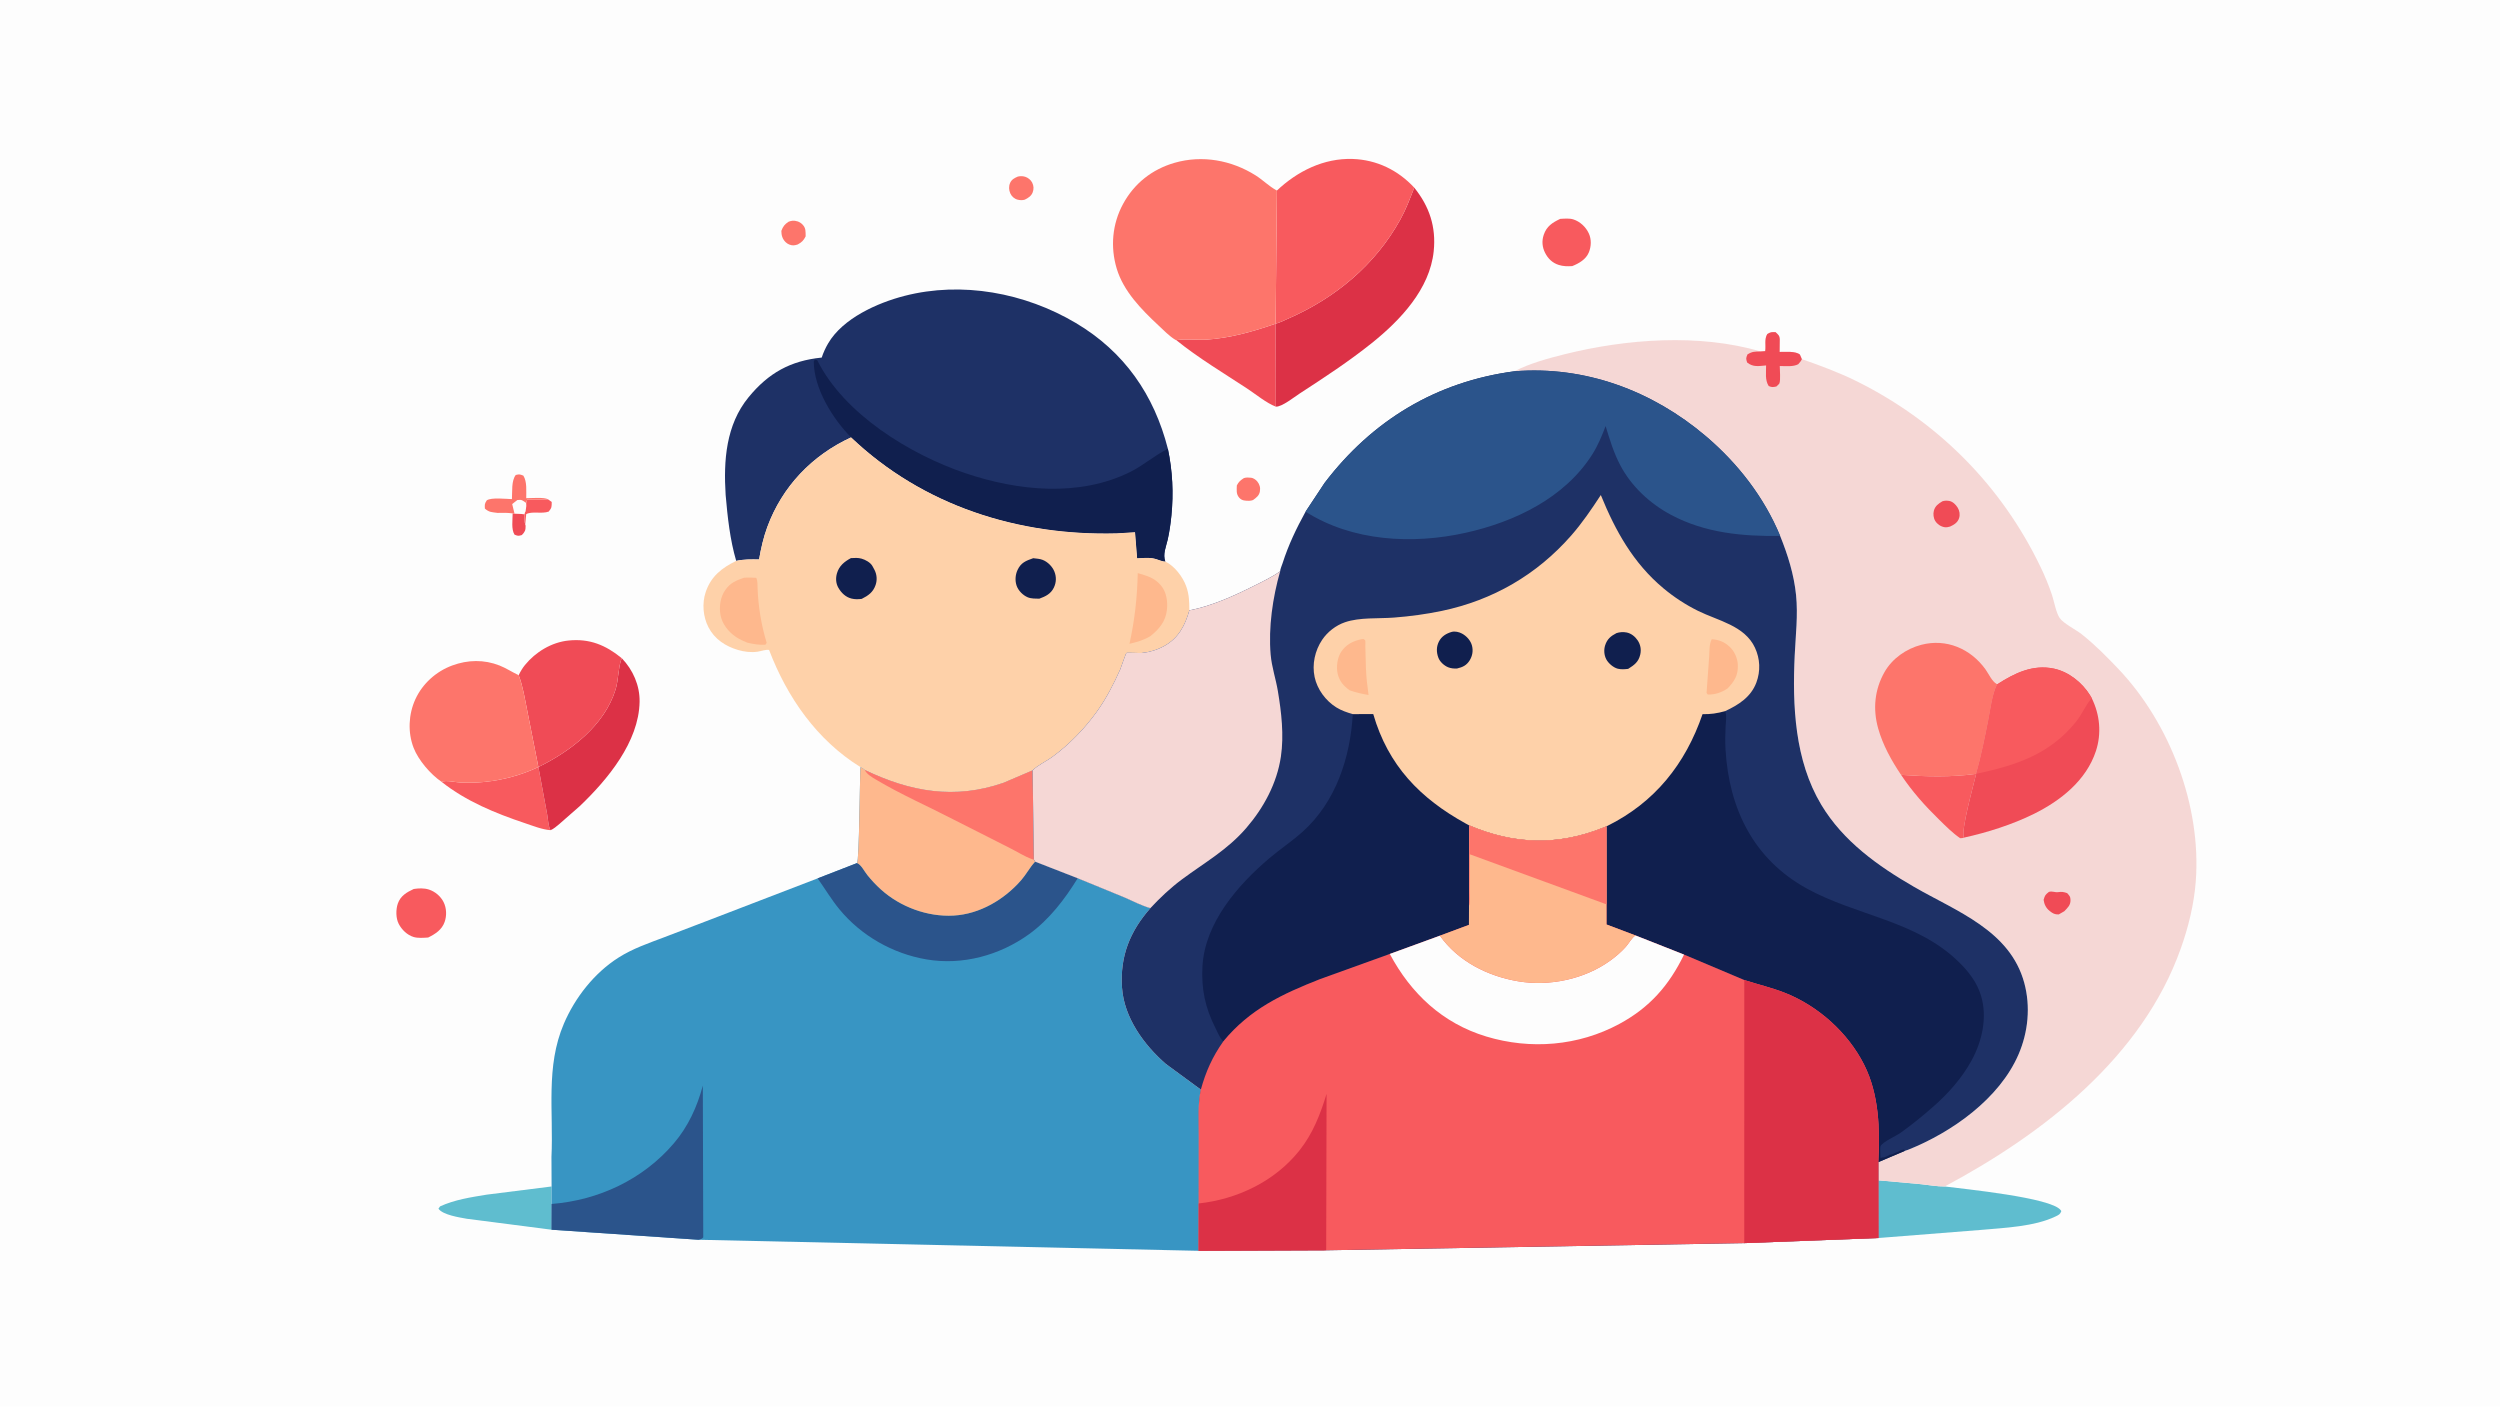 <svg version="1.1" xmlns="http://www.w3.org/2000/svg" style="display: block;" viewBox="0 0 2048 1152" width="1820" height="1024">
<path transform="translate(0,0)" fill="rgb(253,253,253)" d="M -0 -0 L 2048 0 L 2048 1152 L -0 1152 L -0 -0 z"/>
<path transform="translate(0,0)" fill="rgb(240,75,86)" d="M 421.459 420.528 L 429.53 421.074 C 429.629 423.844 429.461 426.892 430.268 429.555 C 430.432 429.973 430.564 430.229 430.576 430.719 C 430.664 434.307 429.923 435.65 427.5 438.175 C 424.543 439.028 424.367 438.987 421.5 437.85 C 418.684 433.471 419.973 425.699 419.964 420.432 L 421.459 420.528 z"/>
<path transform="translate(0,0)" fill="rgb(248,90,94)" d="M 430.975 411.837 L 432 408.933 C 437.521 409.492 443.382 408.995 448.938 408.896 L 451.967 411.08 C 451.924 415.028 452.118 415.75 449.5 418.946 C 443.786 421.054 436.094 418.406 431.065 421.03 L 430.268 429.555 C 429.461 426.892 429.629 423.844 429.53 421.074 C 431.018 417.73 431.16 415.453 430.975 411.837 z"/>
<path transform="translate(0,0)" fill="rgb(253,117,107)" d="M 1019.01 391.5 C 1021.03 390.829 1022.83 391.063 1024.91 391.224 C 1026.58 391.352 1028.84 392.862 1029.92 394.21 C 1031.91 396.703 1032.66 399.298 1032.09 402.5 C 1031.49 405.915 1029.09 407.626 1026.47 409.5 C 1025.38 409.872 1024.5 410.117 1023.34 410.11 C 1020.18 410.089 1017.36 410.139 1015.1 407.5 C 1012.53 404.491 1013.12 401.146 1013.22 397.5 C 1014.74 394.477 1016.27 393.262 1019.01 391.5 z"/>
<path transform="translate(0,0)" fill="rgb(253,117,107)" d="M 833.828 144.5 C 835.893 144.041 837.76 144.052 839.792 144.659 C 842.096 145.349 844.482 147.272 845.56 149.443 C 846.884 152.112 847.011 154.71 845.946 157.5 C 844.811 160.475 842.221 162.104 839.5 163.426 C 837.71 164.006 835.465 163.905 833.652 163.436 C 830.943 162.734 828.778 160.802 827.646 158.271 C 826.425 155.54 826.267 152.434 827.5 149.672 C 828.775 146.817 831.134 145.667 833.828 144.5 z"/>
<path transform="translate(0,0)" fill="rgb(253,117,107)" d="M 646.013 181.5 C 646.987 181.137 647.966 180.814 649.008 180.713 C 652.068 180.414 655.152 181.497 657.318 183.682 C 660.323 186.712 659.901 189.54 659.979 193.5 C 658.251 196.92 656.859 198.291 653.5 200.125 C 652.385 200.475 651.177 200.849 650 200.872 C 647.738 200.915 645.227 199.853 643.629 198.274 C 640.932 195.607 640.111 192.689 640.081 189 C 641.503 185.286 642.69 183.699 646.013 181.5 z"/>
<path transform="translate(0,0)" fill="rgb(253,117,107)" d="M 419.374 408.728 C 419.771 402.522 418.796 393.806 422.5 388.962 C 425.512 388.225 425.832 388.358 428.738 389.5 C 431.853 394.461 431.043 402.103 431.096 407.972 C 435.02 407.992 445.93 407.044 448.938 408.896 C 443.382 408.995 437.521 409.492 432 408.933 L 430.975 411.837 C 431.16 415.453 431.018 417.73 429.53 421.074 L 421.459 420.528 L 419.964 420.432 C 415.809 419.863 411.809 419.913 407.623 420.035 C 402.98 419.38 400.787 419.656 397.22 416.5 C 397.048 413.067 396.946 412.616 398.761 409.744 C 402.573 407.182 414.448 408.62 419.374 408.728 z"/>
<path transform="translate(0,0)" fill="rgb(253,253,253)" d="M 419.595 412.783 L 423.772 409.5 C 427.567 408.986 427.971 409.74 430.975 411.837 C 431.16 415.453 431.018 417.73 429.53 421.074 L 421.459 420.528 L 419.595 412.783 z"/>
<path transform="translate(0,0)" fill="rgb(248,90,94)" d="M 1278.09 179.169 C 1281.44 178.98 1285.58 178.544 1288.82 179.571 C 1294.4 181.337 1299.16 185.828 1301.58 191.118 C 1303.79 195.934 1303.57 201.748 1301.6 206.585 C 1299.24 212.392 1293.48 215.637 1287.97 217.852 C 1284.08 218.078 1280.61 218.077 1276.87 216.877 C 1271.67 215.214 1268.11 211.701 1265.68 206.877 C 1263.35 202.263 1262.95 197.187 1264.61 192.273 C 1267.01 185.174 1271.64 182.281 1278.09 179.169 z"/>
<path transform="translate(0,0)" fill="rgb(248,90,94)" d="M 338.906 728.125 C 342.959 727.495 347.343 727.296 351.292 728.556 C 356.447 730.2 361.077 734.124 363.464 739.012 C 365.842 743.882 366.037 749.956 364.273 755.046 C 362.022 761.542 356.637 764.991 350.762 767.871 C 347.087 768.117 342.42 768.516 338.898 767.468 C 333.588 765.889 329.075 761.461 326.588 756.616 C 324.236 752.035 324.22 744.961 325.879 740.12 C 328.061 733.752 333.129 730.834 338.906 728.125 z"/>
<path transform="translate(0,0)" fill="rgb(95,189,207)" d="M 451.865 971.814 L 451.864 986.143 L 451.786 1007.24 L 382.638 998.313 C 376.518 997.199 362.755 995.184 359.171 990 L 360.5 988.135 C 372.45 982.617 385.855 980.622 398.751 978.509 L 451.865 971.814 z"/>
<path transform="translate(0,0)" fill="rgb(248,90,94)" d="M 441.05 628.201 L 448.255 667.081 C 448.941 670.735 449.191 676.745 450.884 679.922 C 444.307 679.493 436.234 676.274 429.935 674.166 C 405.947 666.137 381.703 656.197 361.752 640.352 C 365.128 638.694 373.128 640.759 377.217 640.903 C 383.871 641.138 390.557 641.084 397.184 640.391 C 412.281 638.814 427.318 634.709 441.05 628.201 z"/>
<path transform="translate(0,0)" fill="rgb(240,75,86)" d="M 963.623 278.534 C 971.335 277.259 980.949 278.614 988.998 278.044 C 1008.21 276.684 1026.9 271.326 1045 265.026 L 1045.14 332.978 C 1037.41 330.041 1028.56 322.678 1021.52 318.064 C 1002.18 305.377 981.64 293.071 963.623 278.534 z"/>
<path transform="translate(0,0)" fill="rgb(220,49,70)" d="M 509.341 539.041 C 518.537 548.588 524.204 561.462 523.956 574.808 C 523.344 607.688 497.743 638.416 475.175 660.026 L 458.246 674.858 C 456.098 676.587 453.487 679.08 450.884 679.922 C 449.191 676.745 448.941 670.735 448.255 667.081 L 441.05 628.201 C 467.599 615.172 495.183 594.124 504.265 564.726 C 506.765 556.635 506.304 547.175 509.095 539.661 L 509.341 539.041 z"/>
<path transform="translate(0,0)" fill="rgb(95,189,207)" d="M 1538.75 966.774 L 1573.95 969.967 C 1580.21 970.601 1586.85 971.887 1593.11 971.82 C 1608.76 973.864 1680.37 980.87 1688.1 991.197 L 1688.64 992 C 1687.76 994.596 1686.47 995.138 1684.09 996.296 C 1666.7 1004.75 1641.83 1005.69 1622.72 1007.41 L 1538.81 1014.04 L 1538.75 966.774 z"/>
<path transform="translate(0,0)" fill="rgb(240,75,86)" d="M 424.902 552.967 C 426.255 550.102 428.031 547.121 430.027 544.669 C 438.768 533.933 451.83 526.009 465.711 524.578 C 482.945 522.802 496.172 528.298 509.341 539.041 L 509.095 539.661 C 506.304 547.175 506.765 556.635 504.265 564.726 C 495.183 594.124 467.599 615.172 441.05 628.201 L 431.948 582.169 C 429.945 572.408 428.472 562.293 424.902 552.967 z"/>
<path transform="translate(0,0)" fill="rgb(253,117,107)" d="M 361.752 640.352 C 352.683 634.156 342.737 622.604 338.819 612.45 C 333.952 599.84 334.633 585.074 340.209 572.821 C 346.081 559.918 357.261 549.873 370.535 544.994 C 383.208 540.336 396.517 540.027 409.227 545.042 C 414.689 547.197 419.573 550.509 424.902 552.967 C 428.472 562.293 429.945 572.408 431.948 582.169 L 441.05 628.201 C 427.318 634.709 412.281 638.814 397.184 640.391 C 390.557 641.084 383.871 641.138 377.217 640.903 C 373.128 640.759 365.128 638.694 361.752 640.352 z"/>
<path transform="translate(0,0)" fill="rgb(220,49,70)" d="M 1158.56 153.587 C 1171.02 169.038 1176.53 185.771 1174.5 205.616 C 1171.32 236.732 1147.04 262.268 1123.83 280.864 C 1104.89 296.037 1084.84 309.125 1064.53 322.334 C 1060.43 324.998 1049.96 333.361 1045.14 332.978 L 1045 265.026 C 1048.48 264.165 1052.38 262.149 1055.68 260.696 C 1094.07 243.81 1126.42 216.947 1146.98 180.004 C 1151.69 171.549 1155.06 162.585 1158.56 153.587 z"/>
<path transform="translate(0,0)" fill="rgb(248,90,94)" d="M 1046.04 155.946 C 1062.84 140.116 1084.38 129.329 1108 130.076 C 1127.76 130.701 1145.27 139.24 1158.56 153.587 C 1155.06 162.585 1151.69 171.549 1146.98 180.004 C 1126.42 216.947 1094.07 243.81 1055.68 260.696 C 1052.38 262.149 1048.48 264.165 1045 265.026 L 1046.04 155.946 z"/>
<path transform="translate(0,0)" fill="rgb(253,117,107)" d="M 963.623 278.534 L 962.761 278.168 C 957.915 275.262 953.018 270.172 948.843 266.275 C 935.007 253.359 920.356 238.449 914.801 219.872 C 909.486 202.094 911.156 183.335 919.989 167 C 929.086 150.178 943.771 138.537 962.25 133.218 C 984.869 126.706 1008.8 131.059 1028.61 143.538 C 1034.44 147.217 1039.5 152.383 1045.5 155.659 L 1046.04 155.946 L 1045 265.026 C 1026.9 271.326 1008.21 276.684 988.998 278.044 C 980.949 278.614 971.335 277.259 963.623 278.534 z"/>
<path transform="translate(0,0)" fill="rgb(30,49,102)" d="M 594.445 405.302 C 592.659 377.214 594.671 347.95 613.2 325.319 C 629.516 305.391 647.577 295.355 673.158 292.782 C 674.414 288.829 676.343 284.702 678.45 281.112 C 690.492 260.586 718.814 247.96 740.903 242.264 C 788.115 230.089 839.568 239.744 881.18 264.373 C 921.002 287.943 945.457 323.283 956.74 367.558 C 960.537 385.755 961.439 403.75 959.596 422.299 C 958.96 428.708 958.006 435.511 956.591 441.794 C 955.251 447.745 952.334 453.907 954.628 459.904 C 951.723 459.89 948.258 458.003 945.297 457.395 C 940.904 456.493 935.987 457.02 931.521 457.238 L 929.818 435.894 L 914.778 436.804 C 834.203 438.952 756.123 414.188 697.232 358.185 C 665.225 372.891 640.787 398.463 628.586 431.592 C 625.459 440.082 623.348 449.276 621.847 458.193 C 615.447 458.104 609.392 457.957 603.098 459.35 C 597.99 441.973 596.008 423.289 594.445 405.302 z"/>
<path transform="translate(0,0)" fill="rgb(16,31,78)" d="M 697.232 358.185 C 682.125 342.985 666.613 317.869 666.646 296 L 667.5 294.403 L 669.5 294.96 C 691.343 339.016 745.455 372.129 790.729 387.46 C 833.73 402.021 884.023 407.253 925.938 386.452 C 936.826 381.048 946.045 372.687 956.74 367.558 C 960.537 385.755 961.439 403.75 959.596 422.299 C 958.96 428.708 958.006 435.511 956.591 441.794 C 955.251 447.745 952.334 453.907 954.628 459.904 C 951.723 459.89 948.258 458.003 945.297 457.395 C 940.904 456.493 935.987 457.02 931.521 457.238 L 929.818 435.894 L 914.778 436.804 C 834.203 438.952 756.123 414.188 697.232 358.185 z"/>
<path transform="translate(0,0)" fill="rgb(254,209,169)" d="M 697.232 358.185 C 756.123 414.188 834.203 438.952 914.778 436.804 L 929.818 435.894 L 931.521 457.238 C 935.987 457.02 940.904 456.493 945.297 457.395 C 948.258 458.003 951.723 459.89 954.628 459.904 C 962.135 463.39 969.007 472.504 971.741 480.146 C 974.124 486.808 974.31 492.879 974.317 499.843 C 970.792 512.24 965.38 522.714 953.57 529.143 C 947.713 532.331 941.793 534.086 935.188 534.783 C 933.574 534.953 923.339 534.373 922.798 534.747 C 922.169 535.181 918.322 546.781 917.666 548.252 C 912.295 560.295 906.317 571.923 898.633 582.675 C 888.625 596.679 875.934 609.764 862.029 619.921 C 857.054 623.555 850.177 626.628 845.902 630.941 L 822.093 641.123 C 782.161 655.022 745.681 648.567 708.396 630.575 C 708.096 629.945 705.633 628.724 704.922 628.278 C 669.058 606.103 644.814 571.02 630.023 532.292 C 627.341 531.828 623.533 533.279 620.732 533.709 C 615.438 534.523 609.541 533.816 604.432 532.276 C 594.238 529.202 585.47 523.486 580.439 513.853 C 575.906 505.173 574.973 494.104 578.132 484.804 C 582.494 471.959 591.35 465.036 603.098 459.35 C 609.392 457.957 615.447 458.104 621.847 458.193 C 623.348 449.276 625.459 440.082 628.586 431.592 C 640.787 398.463 665.225 372.891 697.232 358.185 z"/>
<path transform="translate(0,0)" fill="rgb(16,31,78)" d="M 846.396 457.144 L 846.895 457.194 C 849.305 457.478 851.926 457.633 854.196 458.535 C 858.371 460.192 862.163 464.012 863.804 468.198 C 865.512 472.555 865.347 477.026 863.315 481.243 C 860.862 486.334 856.534 488.44 851.462 490.278 C 848.385 490.239 844.779 490.361 841.902 489.16 C 838.031 487.542 834.262 483.755 832.852 479.782 C 831.385 475.652 831.714 470.793 833.545 466.844 C 836.373 460.742 840.39 459.271 846.396 457.144 z"/>
<path transform="translate(0,0)" fill="rgb(16,31,78)" d="M 697.08 457.064 C 700.023 456.888 702.941 456.697 705.812 457.514 C 708.965 458.411 713.096 460.649 714.684 463.575 L 716.434 466.798 C 718.352 470.583 718.679 474.987 717.315 479.017 C 715.303 484.96 711.325 487.77 705.906 490.467 C 703.002 490.819 700.383 490.913 697.516 490.2 C 692.758 489.016 689.217 485.561 686.805 481.391 C 684.72 477.785 684.478 473.541 685.617 469.571 C 687.373 463.454 691.689 459.955 697.08 457.064 z"/>
<path transform="translate(0,0)" fill="rgb(254,184,141)" d="M 932.047 469.347 C 939.833 471.72 945.573 472.981 951.085 479.5 C 955.628 484.873 956.707 492.746 955.936 499.521 C 954.855 509.016 949.629 515.152 942.471 520.953 C 936.88 524.296 931.594 525.79 925.261 527.273 C 929.575 507.667 931.602 489.395 932.047 469.347 z"/>
<path transform="translate(0,0)" fill="rgb(254,184,141)" d="M 609.45 473.142 C 612.803 472.859 616.144 473.063 619.5 473.192 C 620.766 475.844 620.504 478.905 620.613 481.797 C 621.184 496.943 623.671 511.995 628.075 526.5 L 627 528.033 C 621.71 528.287 617.355 527.541 612.231 526.35 C 608.968 525.034 605.802 523.614 602.872 521.642 C 596.754 517.522 591.471 510.882 590.191 503.484 C 589.018 496.695 590.112 488.908 594.15 483.223 L 594.5 482.736 C 598.423 477.218 603.206 475.331 609.45 473.142 z"/>
<path transform="translate(0,0)" fill="rgb(245,215,213)" d="M 1442.16 287.769 L 1446.05 287.5 C 1446.79 282.8 1445.16 277.693 1447.77 273.5 C 1450.57 271.824 1451.2 271.876 1454.5 271.936 C 1456.72 274.054 1457.87 274.698 1457.97 278 L 1457.86 288.148 C 1462.52 288.24 1470.85 287.273 1474.5 290.341 L 1476.08 294.066 C 1491.56 299.49 1506.86 305.106 1521.56 312.446 C 1587.55 345.393 1639.42 397.53 1671.49 464.033 C 1675.13 471.585 1678.32 479.251 1680.98 487.21 C 1682.79 492.646 1684.22 501.567 1687.29 506.128 C 1690.22 510.503 1700.63 515.734 1705.13 519.275 C 1715.97 527.802 1726.16 538.095 1735.64 548.118 C 1777.86 592.705 1803.4 660.328 1798.79 721.708 C 1797.38 740.498 1792.79 759.174 1786.5 776.883 C 1754.85 866.004 1673.8 928.764 1593.11 971.82 C 1586.85 971.887 1580.21 970.601 1573.95 969.967 L 1538.75 966.774 L 1538.74 951.857 L 1560.38 942.694 L 1563.21 941.731 C 1598.95 927.44 1637.96 899.943 1653.6 863.58 C 1661.51 845.189 1663.52 824.481 1658.29 805.082 C 1646.66 762.027 1602.71 746.432 1568.11 726.443 C 1538.43 709.297 1509.94 689.05 1492 659.126 C 1470.21 622.772 1468.27 577.955 1470.22 536.681 C 1471 520.174 1472.99 503.908 1471.33 487.361 C 1469.65 470.629 1464.57 454.386 1458.3 438.866 C 1445.11 407.06 1423.54 379.341 1397.39 357.132 C 1353.54 319.892 1298.3 299.345 1240.67 304.005 C 1252.87 297.59 1268.46 293.357 1281.86 290.018 C 1332.09 277.501 1391.99 272.963 1442.16 287.769 z"/>
<path transform="translate(0,0)" fill="rgb(240,75,86)" d="M 1678.48 730.5 C 1681.19 729.643 1683.35 731.078 1686.02 730.699 C 1689.11 730.261 1690.51 730.513 1693.41 731.5 C 1695.36 733.744 1696.11 734.209 1696.16 737.189 C 1696.23 741.451 1693.82 743.467 1691.05 746.357 L 1686.5 748.974 C 1683.15 749.006 1681.8 748.245 1679.15 746.18 C 1676.18 743.871 1674.58 740.674 1674.13 737 C 1675.19 733.254 1675.58 732.803 1678.48 730.5 z"/>
<path transform="translate(0,0)" fill="rgb(240,75,86)" d="M 1591.23 410.5 C 1593.05 409.899 1595.06 409.887 1596.93 410.248 C 1599.79 410.797 1602.22 413.306 1603.71 415.699 C 1605.29 418.239 1605.79 421.39 1604.9 424.274 C 1603.78 427.89 1600.74 429.754 1597.5 431.22 C 1596.02 431.634 1594.54 431.999 1592.99 431.74 C 1589.85 431.214 1587.04 429.334 1585.35 426.63 C 1583.88 424.266 1583.5 420.84 1584.24 418.165 C 1585.31 414.287 1588 412.426 1591.23 410.5 z"/>
<path transform="translate(0,0)" fill="rgb(240,75,86)" d="M 1442.16 287.769 L 1446.05 287.5 C 1446.79 282.8 1445.16 277.693 1447.77 273.5 C 1450.57 271.824 1451.2 271.876 1454.5 271.936 C 1456.72 274.054 1457.87 274.698 1457.97 278 L 1457.86 288.148 C 1462.52 288.24 1470.85 287.273 1474.5 290.341 L 1476.08 294.066 C 1475.46 295.705 1474.24 296.919 1473.11 298.229 C 1468.94 300.508 1462.66 299.711 1457.98 299.704 C 1457.99 303.146 1458.77 311.023 1457.68 313.926 C 1457.45 314.531 1455.71 315.953 1455.18 316.5 C 1452.24 317.035 1451.66 317.234 1448.93 316.116 C 1445.74 311.153 1446.85 305.073 1446.78 299.224 C 1440.68 299.717 1436.22 300.806 1431.25 296.826 C 1430.22 293.551 1430.24 293.42 1431.5 290.227 C 1435.48 287.699 1437.43 287.924 1442.16 287.769 z"/>
<path transform="translate(0,0)" fill="rgb(248,90,94)" d="M 1557.35 634.618 C 1578.13 636.095 1598.14 636.683 1618.87 633.798 C 1616.81 642.705 1606.17 680.366 1608.84 686.055 C 1607.73 686.518 1606.93 686.454 1605.74 686.5 C 1599.4 682.167 1593.97 676.605 1588.49 671.258 C 1576.76 659.816 1566.49 648.299 1557.35 634.618 z"/>
<path transform="translate(0,0)" fill="rgb(253,117,107)" d="M 1557.35 634.618 C 1549.45 622.878 1542.41 610.2 1538.57 596.506 C 1534.14 580.674 1535.66 564.785 1543.78 550.45 C 1550.11 539.296 1561.61 531.307 1573.89 528.094 C 1594.46 522.707 1614.34 531.3 1626.5 548.19 C 1629.09 551.784 1631.81 558.074 1635.7 560.2 L 1636.16 560.427 C 1631.98 568.881 1630.77 580.655 1628.89 590 C 1625.96 604.561 1623.08 619.562 1618.87 633.798 C 1598.14 636.683 1578.13 636.095 1557.35 634.618 z"/>
<path transform="translate(0,0)" fill="rgb(240,75,86)" d="M 1636.16 560.427 C 1650.24 551.366 1665.21 543.952 1682.54 547.599 C 1694.62 550.14 1705.71 559.015 1712.14 569.384 C 1712.62 570.15 1713.15 570.941 1713.54 571.757 C 1720.22 585.286 1721.72 600.703 1716.96 615.146 C 1709.06 639.15 1688.13 655.745 1666.17 666.601 C 1648.45 675.358 1628.1 681.801 1608.84 686.055 C 1606.17 680.366 1616.81 642.705 1618.87 633.798 C 1623.08 619.562 1625.96 604.561 1628.89 590 C 1630.77 580.655 1631.98 568.881 1636.16 560.427 z"/>
<path transform="translate(0,0)" fill="rgb(248,90,94)" d="M 1636.16 560.427 C 1650.24 551.366 1665.21 543.952 1682.54 547.599 C 1694.62 550.14 1705.71 559.015 1712.14 569.384 C 1712.62 570.15 1713.15 570.941 1713.54 571.757 L 1713.12 572.227 C 1708.39 577.862 1705.44 585.253 1700.6 591.226 C 1678.92 617.982 1651.4 626.869 1618.87 633.798 C 1623.08 619.562 1625.96 604.561 1628.89 590 C 1630.77 580.655 1631.98 568.881 1636.16 560.427 z"/>
<path transform="translate(0,0)" fill="rgb(56,149,195)" d="M 704.922 628.278 C 705.633 628.724 708.096 629.945 708.396 630.575 C 745.681 648.567 782.161 655.022 822.093 641.123 L 845.902 630.941 L 846.962 703.999 L 847.986 705.742 L 882.856 719.324 L 921.152 735.039 C 927.925 737.915 935.324 741.945 942.411 743.8 C 925.614 762.843 917.464 783.205 919.141 808.776 C 920.751 833.343 937.029 855.784 955.057 871.426 L 983.721 892.467 C 981.099 904.463 982.043 917.544 982.023 929.809 L 981.951 985.745 L 981.882 1024.52 L 572.274 1015.47 L 451.786 1007.24 L 451.864 986.143 L 451.865 971.814 L 451.756 947.603 C 453.528 910.523 446.859 873.736 461.915 838.504 C 471.076 817.067 486.881 796.884 506.677 784.327 C 518.429 776.872 531.239 772.547 544.172 767.642 L 583.061 752.764 L 669.802 719.423 L 702.113 706.867 C 703.926 704.334 704.285 638.427 704.922 628.278 z"/>
<path transform="translate(0,0)" fill="rgb(43,84,139)" d="M 451.864 986.143 C 490.461 983.095 526.79 966.049 552.035 936.447 C 563.737 922.724 571.135 906.543 575.754 889.178 L 576.102 1013.5 C 574.782 1014.95 574.124 1014.95 572.274 1015.47 L 451.786 1007.24 L 451.864 986.143 z"/>
<path transform="translate(0,0)" fill="rgb(43,84,139)" d="M 847.986 705.742 L 882.856 719.324 C 872.262 736.51 859.558 753.19 843.049 765.107 C 819.003 782.464 788.507 790.832 759 785.817 C 731.359 781.119 705.471 766.419 687.641 744.746 C 681.004 736.678 675.842 727.89 669.802 719.423 L 702.113 706.867 C 705.488 708.258 708.118 713.709 710.488 716.661 C 713.888 720.897 717.603 724.856 721.633 728.5 C 737.465 742.815 759.852 751.105 781.214 749.9 C 802.634 748.691 822.764 736.77 836.639 720.792 C 840.646 716.178 843.498 710.652 847.598 706.157 L 847.986 705.742 z"/>
<path transform="translate(0,0)" fill="rgb(254,184,141)" d="M 704.922 628.278 C 705.633 628.724 708.096 629.945 708.396 630.575 C 745.681 648.567 782.161 655.022 822.093 641.123 L 845.902 630.941 L 846.962 703.999 L 847.986 705.742 L 847.598 706.157 C 843.498 710.652 840.646 716.178 836.639 720.792 C 822.764 736.77 802.634 748.691 781.214 749.9 C 759.852 751.105 737.465 742.815 721.633 728.5 C 717.603 724.856 713.888 720.897 710.488 716.661 C 708.118 713.709 705.488 708.258 702.113 706.867 C 703.926 704.334 704.285 638.427 704.922 628.278 z"/>
<path transform="translate(0,0)" fill="rgb(253,117,107)" d="M 708.396 630.575 C 745.681 648.567 782.161 655.022 822.093 641.123 L 845.902 630.941 L 846.962 703.999 C 846.365 703.928 846.189 703.932 845.545 703.708 C 839.495 701.605 833.148 697.498 827.357 694.62 L 781.774 671.541 C 760.395 660.451 738.15 650.792 717.455 638.419 C 714.056 636.387 710.099 634.148 708.396 630.575 z"/>
<path transform="translate(0,0)" fill="rgb(30,49,102)" d="M 1240.67 304.005 C 1298.3 299.345 1353.54 319.892 1397.39 357.132 C 1423.54 379.341 1445.11 407.06 1458.3 438.866 C 1464.57 454.386 1469.65 470.629 1471.33 487.361 C 1472.99 503.908 1471 520.174 1470.22 536.681 C 1468.27 577.955 1470.21 622.772 1492 659.126 C 1509.94 689.05 1538.43 709.297 1568.11 726.443 C 1602.71 746.432 1646.66 762.027 1658.29 805.082 C 1663.52 824.481 1661.51 845.189 1653.6 863.58 C 1637.96 899.943 1598.95 927.44 1563.21 941.731 L 1560.38 942.694 L 1538.74 951.857 L 1538.75 966.774 L 1538.81 1014.04 L 1428.89 1018.23 L 1086.42 1024.1 L 981.882 1024.52 L 981.951 985.745 L 982.023 929.809 C 982.043 917.544 981.099 904.463 983.721 892.467 L 955.057 871.426 C 937.029 855.784 920.751 833.343 919.141 808.776 C 917.464 783.205 925.614 762.843 942.411 743.8 C 935.324 741.945 927.925 737.915 921.152 735.039 L 882.856 719.324 L 847.986 705.742 L 846.962 703.999 L 845.902 630.941 C 850.177 626.628 857.054 623.555 862.029 619.921 C 875.934 609.764 888.625 596.679 898.633 582.675 C 906.317 571.923 912.295 560.295 917.666 548.252 C 918.322 546.781 922.169 535.181 922.798 534.747 C 923.339 534.373 933.574 534.953 935.188 534.783 C 941.793 534.086 947.713 532.331 953.57 529.143 C 965.38 522.714 970.792 512.24 974.317 499.843 C 992.1 496.552 1011.47 487.747 1027.59 479.621 C 1034.82 475.977 1042.13 472.582 1048.72 467.832 C 1048.6 466.496 1050.25 462.671 1050.71 461.212 C 1055.46 446.294 1062 432.722 1069.52 419.013 L 1085.11 395.459 C 1124.22 344.114 1176.63 312.537 1240.67 304.005 z"/>
<path transform="translate(0,0)" fill="rgb(16,31,78)" d="M 1108.2 584.857 L 1124.98 584.832 C 1137.16 626.831 1163.19 653.815 1200.91 674.578 L 1203.47 675.981 L 1203.41 741.794 L 1203.37 757.516 L 1179.56 766.378 L 1138.53 781.348 L 1081.48 801.909 C 1050.39 814.155 1023.96 826.466 1002.15 852.922 L 1001.47 852.251 C 999.124 849.801 997.31 845.197 995.744 842.121 C 987.291 825.521 984.005 809.927 985.058 791.342 C 987.069 755.815 1014.04 724.829 1039.8 702.965 C 1048.69 695.422 1058.43 689.004 1067.12 681.201 C 1094.34 656.775 1106.18 620.464 1108.2 584.857 z"/>
<path transform="translate(0,0)" fill="rgb(43,84,139)" d="M 1240.67 304.005 C 1298.3 299.345 1353.54 319.892 1397.39 357.132 C 1423.54 379.341 1445.11 407.06 1458.3 438.866 C 1427.56 439.363 1396.81 436.434 1369.17 421.773 C 1351.75 412.532 1336.49 398.43 1327.26 380.856 C 1321.87 370.591 1318.71 359.93 1315.32 348.908 C 1312.27 356.895 1309.06 364.736 1304.47 371.993 C 1281.81 407.835 1240.8 427.396 1200.64 436.319 C 1157.07 445.997 1107.87 443.414 1069.52 419.013 L 1085.11 395.459 C 1124.22 344.114 1176.63 312.537 1240.67 304.005 z"/>
<path transform="translate(0,0)" fill="rgb(245,215,213)" d="M 974.317 499.843 C 992.1 496.552 1011.47 487.747 1027.59 479.621 C 1034.82 475.977 1042.13 472.582 1048.72 467.832 C 1042.61 489.271 1039 513.839 1040.92 536.108 C 1041.81 546.326 1045.13 555.852 1046.82 565.91 C 1049.74 583.356 1051.91 602.105 1049.31 619.714 C 1046.08 641.521 1035.23 661.609 1020.96 678.147 C 1005.44 696.143 986.857 706.437 968.242 720.262 C 958.751 727.311 950.468 735.176 942.411 743.8 C 935.324 741.945 927.925 737.915 921.152 735.039 L 882.856 719.324 L 847.986 705.742 L 846.962 703.999 L 845.902 630.941 C 850.177 626.628 857.054 623.555 862.029 619.921 C 875.934 609.764 888.625 596.679 898.633 582.675 C 906.317 571.923 912.295 560.295 917.666 548.252 C 918.322 546.781 922.169 535.181 922.798 534.747 C 923.339 534.373 933.574 534.953 935.188 534.783 C 941.793 534.086 947.713 532.331 953.57 529.143 C 965.38 522.714 970.792 512.24 974.317 499.843 z"/>
<path transform="translate(0,0)" fill="rgb(16,31,78)" d="M 1316 676.799 L 1316.53 676.543 C 1355.68 657.194 1380.72 625.613 1394.71 584.891 C 1401.26 585.06 1406.93 584.176 1413.26 582.407 L 1413.44 582.934 C 1414.62 586.65 1413.84 591.003 1413.63 594.841 C 1413.28 601.213 1413.19 607.414 1413.55 613.784 C 1416.35 662.246 1436.46 703.765 1480.25 727.81 C 1520.96 750.168 1569.55 753.898 1604.31 787.589 C 1612.53 795.552 1619.55 804.491 1622.88 815.635 C 1628.15 833.293 1623.8 852.639 1615.17 868.5 C 1607.3 882.955 1596.04 895.599 1583.73 906.422 C 1575.33 913.811 1566.03 921.391 1556.94 927.854 C 1553.32 930.421 1542.43 935.248 1540.59 938.663 C 1539.94 939.872 1540.52 946.728 1540.5 948.51 L 1541.3 948.258 C 1542.49 947.915 1541.9 948.022 1542.88 948.018 C 1543.83 948.014 1544.39 947.625 1545.25 947.25 L 1546.17 946.875 C 1546.92 946.555 1547.39 946.265 1548 945.755 L 1548.81 945.721 C 1550.74 945.579 1552.23 944.131 1554.12 943.703 C 1555.18 943.465 1555.18 943.318 1556 942.755 C 1557.18 941.939 1558.41 941.783 1559.78 941.55 L 1560.38 942.694 L 1538.74 951.857 C 1540.07 924.764 1539.46 896.523 1527.02 871.906 C 1513.82 845.794 1489.49 823.999 1462.33 813.253 C 1451.4 808.927 1440.08 806.335 1428.93 802.708 L 1379.57 781.861 L 1339.78 766.17 L 1316.05 757.199 L 1316.04 740.707 L 1316 676.799 z"/>
<path transform="translate(0,0)" fill="rgb(254,209,169)" d="M 1108.2 584.857 C 1103.54 583.547 1098.82 581.922 1094.7 579.352 C 1086 573.933 1079.05 564.544 1076.93 554.478 C 1074.73 544.026 1077.18 532.834 1083.1 524.01 C 1087.49 517.467 1094.37 512.149 1101.81 509.6 C 1113.96 505.442 1129.07 506.77 1141.86 505.788 C 1155.04 504.775 1168.17 503.025 1181.12 500.309 C 1222.91 491.537 1258.81 470.796 1287.02 438.689 C 1296.05 428.416 1303.92 416.823 1311.39 405.393 C 1323.33 434.739 1338.01 461.193 1362.69 481.804 C 1371.36 489.047 1380.86 495.246 1390.98 500.257 C 1407.47 508.419 1429.22 512.311 1437.67 530.476 C 1441.9 539.585 1442.33 549.609 1438.8 559.046 C 1434.35 570.924 1424.15 577.328 1413.26 582.407 C 1406.93 584.176 1401.26 585.06 1394.71 584.891 C 1380.72 625.613 1355.68 657.194 1316.53 676.543 L 1316 676.799 L 1313.56 677.8 C 1276.26 692.845 1240.47 691.749 1203.47 675.981 L 1200.91 674.578 C 1163.19 653.815 1137.16 626.831 1124.98 584.832 L 1108.2 584.857 z"/>
<path transform="translate(0,0)" fill="rgb(16,31,78)" d="M 1189.29 517.5 C 1191.95 516.799 1195.26 517.584 1197.67 518.882 C 1201.46 520.922 1204.84 524.647 1205.88 528.882 C 1206.91 533.053 1206.22 537.099 1204.01 540.75 C 1201.48 544.904 1198.19 546.445 1193.6 547.5 C 1191.2 547.641 1188.52 547.405 1186.28 546.472 C 1182.96 545.092 1179.57 542.023 1178.3 538.618 C 1176.65 534.23 1176.61 529.694 1178.73 525.476 C 1180.92 521.112 1184.77 518.816 1189.29 517.5 z"/>
<path transform="translate(0,0)" fill="rgb(16,31,78)" d="M 1324.24 518.5 C 1326.84 517.635 1329.8 517.454 1332.5 517.982 C 1336.24 518.714 1339.38 521.261 1341.5 524.35 C 1343.91 527.874 1344.64 531.936 1343.69 536.084 C 1342.31 542.117 1338.81 544.651 1333.78 547.801 C 1331 548.128 1328.04 548.373 1325.29 547.673 C 1321.64 546.742 1317.56 543.229 1315.83 539.921 C 1314.04 536.499 1313.76 532.131 1314.94 528.482 C 1316.6 523.356 1319.58 520.885 1324.24 518.5 z"/>
<path transform="translate(0,0)" fill="rgb(254,184,141)" d="M 1115.28 523.5 L 1116.94 523.34 C 1117.42 523.727 1118.09 523.956 1118.37 524.5 C 1118.68 525.086 1118.46 528.404 1118.48 529.219 L 1118.97 547.345 C 1119.25 554.661 1120.11 561.944 1121.11 569.192 C 1115.71 568.253 1110.79 567.229 1105.62 565.354 C 1100.67 561.78 1097.28 557.959 1095.83 551.881 C 1094.51 546.35 1095.5 538.732 1098.63 533.913 C 1102.55 527.874 1108.43 524.938 1115.28 523.5 z"/>
<path transform="translate(0,0)" fill="rgb(254,184,141)" d="M 1402.29 523.5 C 1408.01 523.961 1412.15 525.469 1416.5 529.303 C 1420.73 533.031 1423.39 538.894 1423.63 544.5 C 1423.99 553.055 1420.86 557.968 1415.2 563.863 C 1410.13 567.199 1405.06 568.96 1399 568.842 L 1398.01 567.5 L 1400.17 537.588 C 1400.47 533.275 1400.1 527.311 1402.29 523.5 z"/>
<path transform="translate(0,0)" fill="rgb(248,90,94)" d="M 1203.47 675.981 C 1240.47 691.749 1276.26 692.845 1313.56 677.8 L 1316 676.799 L 1316.04 740.707 L 1316.05 757.199 L 1339.78 766.17 L 1379.57 781.861 L 1428.93 802.708 C 1440.08 806.335 1451.4 808.927 1462.33 813.253 C 1489.49 823.999 1513.82 845.794 1527.02 871.906 C 1539.46 896.523 1540.07 924.764 1538.74 951.857 L 1538.75 966.774 L 1538.81 1014.04 L 1428.89 1018.23 L 1086.42 1024.1 L 981.882 1024.52 L 981.951 985.745 L 982.023 929.809 C 982.043 917.544 981.099 904.463 983.721 892.467 C 987.873 877.553 993.18 865.632 1002.15 852.922 C 1023.96 826.466 1050.39 814.155 1081.48 801.909 L 1138.53 781.348 L 1179.56 766.378 L 1203.37 757.516 L 1203.41 741.794 L 1203.47 675.981 z"/>
<path transform="translate(0,0)" fill="rgb(220,49,70)" d="M 981.951 985.745 C 1013.6 982.252 1044.32 967.641 1064.44 942.409 C 1075.41 928.648 1081.67 912.621 1086.73 895.941 L 1086.42 1024.1 L 981.882 1024.52 L 981.951 985.745 z"/>
<path transform="translate(0,0)" fill="rgb(253,253,253)" d="M 1179.56 766.378 C 1194.52 787.405 1218.73 799.528 1243.81 803.757 C 1269.2 808.039 1297.86 802.06 1318.87 786.952 C 1323.65 783.513 1327.9 779.876 1331.86 775.492 C 1334.21 772.888 1336.88 767.867 1339.78 766.17 L 1379.57 781.861 C 1367.32 807.065 1351.45 825.23 1326.55 838.671 C 1293.04 856.762 1253.79 859.939 1217.5 848.949 C 1181.71 838.111 1155.85 813.785 1138.53 781.348 L 1179.56 766.378 z"/>
<path transform="translate(0,0)" fill="rgb(254,184,141)" d="M 1203.47 675.981 C 1240.47 691.749 1276.26 692.845 1313.56 677.8 L 1316 676.799 L 1316.04 740.707 L 1316.05 757.199 L 1339.78 766.17 C 1336.88 767.867 1334.21 772.888 1331.86 775.492 C 1327.9 779.876 1323.65 783.513 1318.87 786.952 C 1297.86 802.06 1269.2 808.039 1243.81 803.757 C 1218.73 799.528 1194.52 787.405 1179.56 766.378 L 1203.37 757.516 L 1203.41 741.794 L 1203.47 675.981 z"/>
<path transform="translate(0,0)" fill="rgb(253,117,107)" d="M 1203.47 675.981 C 1240.47 691.749 1276.26 692.845 1313.56 677.8 L 1316 676.799 L 1316.04 740.707 L 1204.08 699.702 L 1203.99 730.028 C 1203.99 732.215 1204.56 740.525 1203.41 741.794 L 1203.47 675.981 z"/>
<path transform="translate(0,0)" fill="rgb(220,49,70)" d="M 1428.93 802.708 C 1440.08 806.335 1451.4 808.927 1462.33 813.253 C 1489.49 823.999 1513.82 845.794 1527.02 871.906 C 1539.46 896.523 1540.07 924.764 1538.74 951.857 L 1538.75 966.774 L 1538.81 1014.04 L 1428.89 1018.23 L 1428.93 802.708 z"/>
</svg>